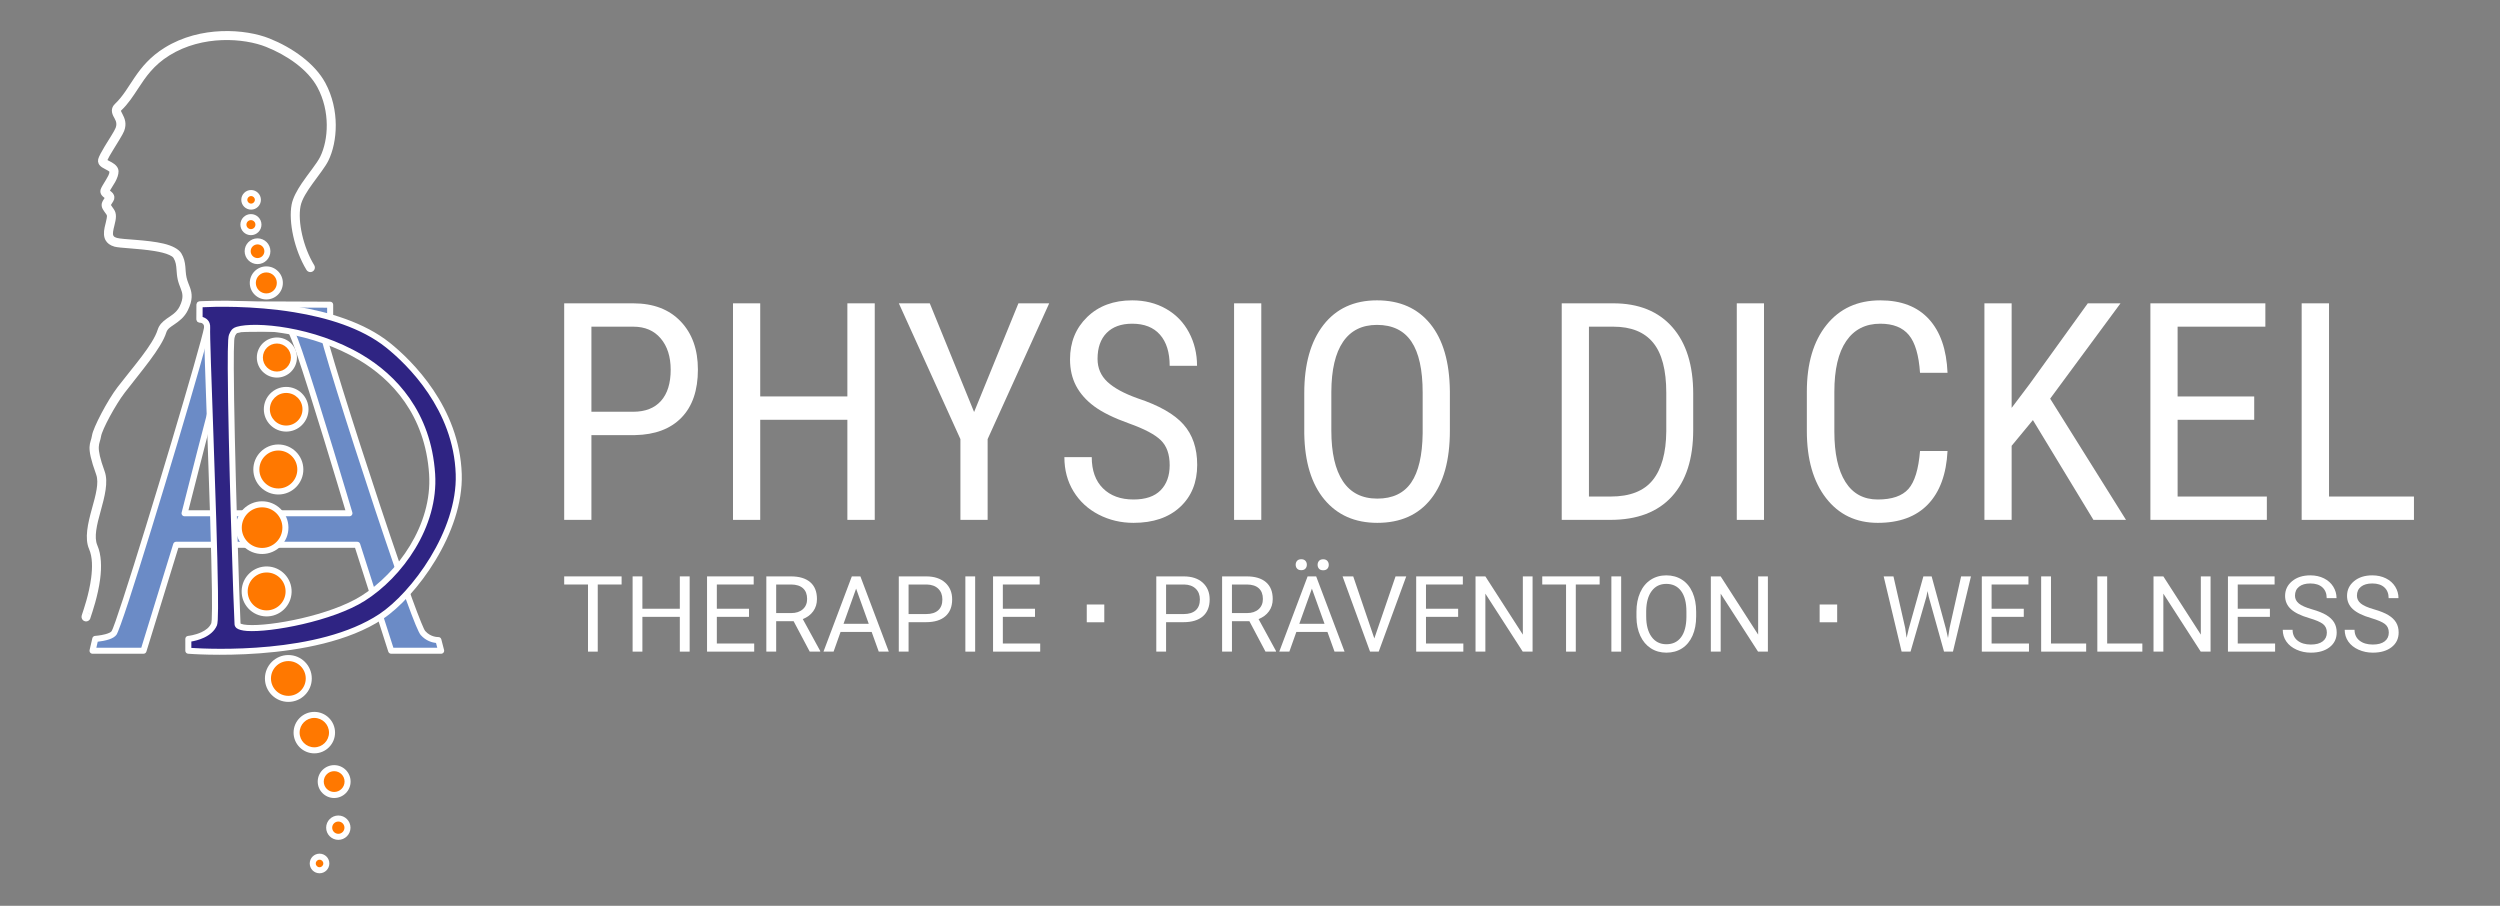 <svg xmlns="http://www.w3.org/2000/svg" xmlns:xlink="http://www.w3.org/1999/xlink" xmlns:serif="http://www.serif.com/" width="100%" height="100%" viewBox="0 0 414 150" xml:space="preserve" style="fill-rule:evenodd;clip-rule:evenodd;stroke-linejoin:round;stroke-miterlimit:2;"><rect x="0" y="0" width="414" height="150" fill="#808080" stroke="none"/><g id="Logo-Physio-Dickel" serif:id="Logo Physio Dickel"><g id="Emblem-Mix-Punkte-2" serif:id="Emblem Mix Punkte-2"><path id="A" d="M15.781,105.804c-0.05,0.176 -0.355,1.55 -0.454,1.956l8.439,-0l5.402,-17.545l29.99,0l5.62,17.545l8.276,-0l-0.455,-1.765c-0,0 -1.459,0.081 -2.557,-1.169c-1.584,-1.803 -16.764,-48.524 -16.725,-50.574c0.024,-1.276 1.358,-1.356 1.358,-1.356l-0,-2.436c-0,-0 -21.557,-0.115 -21.598,-0l-0.024,2.436c0,0 1.517,-0.145 1.251,1.356c-0.65,3.674 -14.258,48.913 -15.425,50.574c-0.567,0.805 -3.098,0.978 -3.098,0.978Zm42.084,-20.807c0,0 -8.74,-29.438 -9.676,-30.146c-0.448,-0.338 -2.496,-0.434 -4.548,-0.405c-2.278,0.033 -4.626,-0.078 -4.999,0.405c-0.722,0.935 -8.077,30.146 -8.077,30.146l27.3,0Z" style="fill:#6b8bc6;"></path><path d="M33.053,53.396c-0.133,0 -0.261,-0.053 -0.355,-0.148c-0.094,-0.095 -0.146,-0.223 -0.145,-0.357l0.024,-2.436c0,-0.055 0.01,-0.11 0.029,-0.163l0.053,-0.107l0.084,-0.097l0.115,-0.078l0.111,-0.04c0.05,-0.012 0.299,-0.03 0.713,-0.038c3.524,-0.065 20.996,0.028 20.996,0.028c0.275,0.001 0.497,0.225 0.497,0.5l-0,2.436c-0,0.265 -0.206,0.483 -0.47,0.499c-0,0 -0.873,0.041 -0.888,0.867c-0.006,0.274 0.291,1.381 0.78,3.094c2.047,7.164 7.599,24.396 11.599,35.975c1.497,4.332 2.776,7.872 3.571,9.791c0.309,0.745 0.522,1.227 0.651,1.374c0.927,1.056 2.153,1 2.153,1c0.238,-0.013 0.452,0.143 0.512,0.374l0.455,1.765c0.039,0.15 0.006,0.309 -0.088,0.431c-0.095,0.122 -0.241,0.194 -0.396,0.194l-8.276,-0c-0.217,-0 -0.41,-0.141 -0.476,-0.348l-5.509,-17.197l-29.256,0l-5.293,17.192c-0.064,0.21 -0.258,0.353 -0.478,0.353l-8.439,-0c-0.153,-0 -0.298,-0.071 -0.393,-0.191c-0.095,-0.121 -0.129,-0.279 -0.093,-0.428c0.1,-0.409 0.408,-1.796 0.459,-1.974c0.057,-0.203 0.236,-0.348 0.447,-0.362c-0,-0 0.863,-0.059 1.67,-0.271c0.25,-0.065 0.496,-0.146 0.703,-0.247c0.148,-0.072 0.278,-0.147 0.35,-0.249c0.227,-0.323 0.924,-2.353 1.924,-5.412c4.096,-12.53 12.898,-42.026 13.418,-44.961c0.047,-0.266 0.029,-0.448 -0.061,-0.568c-0.071,-0.094 -0.178,-0.136 -0.275,-0.164c-0.22,-0.061 -0.423,-0.037 -0.423,-0.037Zm0.505,-0.968c0.061,0.01 0.124,0.024 0.188,0.043c0.291,0.081 0.592,0.242 0.805,0.526c0.214,0.285 0.358,0.707 0.245,1.342c-0.52,2.944 -9.344,32.53 -13.452,45.098c-1.051,3.215 -1.817,5.336 -2.056,5.677c-0.218,0.31 -0.648,0.571 -1.164,0.751c-0.668,0.232 -1.48,0.35 -1.941,0.402c-0.063,0.27 -0.15,0.655 -0.227,0.993l7.441,-0l5.293,-17.192c0.064,-0.21 0.258,-0.353 0.478,-0.353l29.99,0c0.218,0 0.41,0.141 0.476,0.348l5.509,17.197l7.266,-0l-0.202,-0.784c-0.582,-0.063 -1.662,-0.321 -2.54,-1.32c-0.157,-0.178 -0.449,-0.747 -0.824,-1.652c-0.8,-1.929 -2.086,-5.489 -3.592,-9.847c-4.006,-11.595 -9.566,-28.852 -11.616,-36.026c-0.534,-1.871 -0.824,-3.089 -0.818,-3.389c0.022,-1.149 0.824,-1.586 1.358,-1.749l-0,-1.536c-2.871,-0.014 -17.308,-0.084 -20.474,-0.025c-0.044,0.001 -0.087,0.002 -0.129,0.003l-0.014,1.493Zm24.307,33.069l-27.3,0c-0.154,0 -0.3,-0.071 -0.395,-0.192c-0.094,-0.122 -0.128,-0.28 -0.09,-0.43c-0,0 4.71,-18.705 6.964,-26.666c0.398,-1.407 0.721,-2.481 0.929,-3.064c0.115,-0.325 0.217,-0.526 0.274,-0.6c0.16,-0.207 0.55,-0.4 1.139,-0.483c0.976,-0.138 2.629,-0.093 4.248,-0.116c1.469,-0.02 2.937,0.024 3.842,0.169c0.49,0.079 0.841,0.206 1.015,0.337c0.083,0.064 0.239,0.262 0.402,0.616c0.257,0.561 0.652,1.624 1.135,3.028c2.719,7.904 8.317,26.759 8.317,26.759c0.045,0.151 0.016,0.315 -0.079,0.441c-0.094,0.127 -0.243,0.201 -0.401,0.201Zm-10.017,-30.272c-0.107,-0.055 -0.293,-0.084 -0.53,-0.122c-0.865,-0.139 -2.267,-0.177 -3.67,-0.157c-1.355,0.019 -2.735,-0.013 -3.703,0.062c-0.291,0.022 -0.541,0.054 -0.735,0.103c-0.06,0.015 -0.136,0.046 -0.174,0.062c-0.025,0.06 -0.079,0.188 -0.121,0.307c-0.204,0.571 -0.519,1.624 -0.909,3.001c-2.007,7.09 -5.965,22.711 -6.799,26.016l25.988,0c-1.002,-3.362 -5.696,-19.051 -8.113,-26.076c-0.552,-1.605 -1.16,-3.024 -1.234,-3.196Z" style="fill:#fff;"></path><g id="Punkte"><circle cx="41.581" cy="33.092" r="1.124" style="fill:#ff7800;"></circle><path d="M41.581,31.468c0.897,0 1.625,0.728 1.625,1.624c-0,0.896 -0.728,1.624 -1.625,1.624c-0.896,0 -1.624,-0.728 -1.624,-1.624c0,-0.896 0.728,-1.624 1.624,-1.624Zm0,1c-0.344,0 -0.624,0.28 -0.624,0.624c0,0.345 0.28,0.624 0.624,0.624c0.345,0 0.625,-0.279 0.625,-0.624c-0,-0.344 -0.28,-0.624 -0.625,-0.624Z" style="fill:#fff;"></path><circle cx="52.916" cy="142.99" r="1.124" style="fill:#ff7800;"></circle><path d="M52.916,141.366c0.896,0 1.624,0.728 1.624,1.624c-0,0.897 -0.728,1.624 -1.624,1.624c-0.897,0 -1.625,-0.727 -1.625,-1.624c0,-0.896 0.728,-1.624 1.625,-1.624Zm-0,1c-0.345,0 -0.625,0.28 -0.625,0.624c0,0.345 0.28,0.624 0.625,0.624c0.344,0 0.624,-0.279 0.624,-0.624c-0,-0.344 -0.28,-0.624 -0.624,-0.624Z" style="fill:#fff;"></path><circle cx="42.646" cy="41.604" r="1.633" style="fill:#ff7800;"></circle><path d="M42.646,39.471c1.178,-0 2.134,0.956 2.134,2.133c-0,1.177 -0.956,2.133 -2.134,2.133c-1.177,0 -2.133,-0.956 -2.133,-2.133c0,-1.177 0.956,-2.133 2.133,-2.133Zm0,1c-0.625,-0 -1.133,0.507 -1.133,1.133c0,0.625 0.508,1.133 1.133,1.133c0.626,0 1.134,-0.508 1.134,-1.133c-0,-0.626 -0.508,-1.133 -1.134,-1.133Z" style="fill:#fff;"></path><circle cx="41.553" cy="37.198" r="1.245" style="fill:#ff7800;"></circle><path d="M41.553,35.453c0.963,0 1.745,0.782 1.745,1.745c0,0.963 -0.782,1.745 -1.745,1.745c-0.963,0 -1.745,-0.782 -1.745,-1.745c0,-0.963 0.782,-1.745 1.745,-1.745Zm0,1c-0.411,0 -0.745,0.334 -0.745,0.745c0,0.411 0.334,0.745 0.745,0.745c0.412,0 0.745,-0.334 0.745,-0.745c0,-0.411 -0.333,-0.745 -0.745,-0.745Z" style="fill:#fff;"></path><circle cx="44.104" cy="46.853" r="2.24" style="fill:#ff7800;"></circle><path d="M44.104,44.113c1.512,0 2.739,1.228 2.739,2.74c0,1.512 -1.227,2.739 -2.739,2.739c-1.512,0 -2.74,-1.227 -2.74,-2.739c0,-1.512 1.228,-2.74 2.74,-2.74Zm-0,1c-0.96,0 -1.74,0.78 -1.74,1.74c0,0.96 0.78,1.739 1.74,1.739c0.96,0 1.739,-0.779 1.739,-1.739c0,-0.96 -0.779,-1.74 -1.739,-1.74Z" style="fill:#fff;"></path><circle cx="45.853" cy="59.208" r="2.821" style="fill:#ff7800;"></circle><path d="M45.853,55.887c1.833,0 3.321,1.488 3.321,3.321c-0,1.833 -1.488,3.321 -3.321,3.321c-1.833,-0 -3.321,-1.488 -3.321,-3.321c0,-1.833 1.488,-3.321 3.321,-3.321Zm0,1c-1.281,0 -2.321,1.04 -2.321,2.321c0,1.281 1.04,2.321 2.321,2.321c1.281,-0 2.321,-1.04 2.321,-2.321c-0,-1.281 -1.04,-2.321 -2.321,-2.321Z" style="fill:#fff;"></path><path d="M46.058,74.105c2.01,-0.019 3.658,1.598 3.677,3.608c0.018,2.01 -1.598,3.657 -3.608,3.676c-2.01,0.019 -3.658,-1.598 -3.676,-3.608c-0.019,-2.01 1.597,-3.657 3.607,-3.676Z" style="fill:#ff7800;"></path><path d="M46.054,73.605c2.286,-0.021 4.159,1.817 4.181,4.103c0.021,2.286 -1.818,4.16 -4.104,4.181c-2.286,0.022 -4.159,-1.817 -4.18,-4.103c-0.022,-2.286 1.817,-4.159 4.103,-4.181Zm0.009,1c-1.734,0.017 -3.129,1.438 -3.112,3.172c0.016,1.734 1.437,3.128 3.171,3.112c1.734,-0.016 3.129,-1.437 3.113,-3.171c-0.017,-1.734 -1.438,-3.129 -3.172,-3.113Z" style="fill:#fff;"></path><circle cx="47.39" cy="67.772" r="3.201" style="fill:#ff7800;"></circle><path d="M47.39,64.071c2.043,0 3.701,1.659 3.701,3.701c-0,2.042 -1.658,3.7 -3.701,3.7c-2.042,0 -3.7,-1.658 -3.7,-3.7c-0,-2.042 1.658,-3.701 3.7,-3.701Zm0,1c-1.49,0 -2.7,1.21 -2.7,2.701c-0,1.49 1.21,2.7 2.7,2.7c1.491,0 2.701,-1.21 2.701,-2.7c-0,-1.491 -1.21,-2.701 -2.701,-2.701Z" style="fill:#fff;"></path><path d="M43.366,83.514c2.132,-0.02 3.88,1.695 3.9,3.827c0.02,2.133 -1.695,3.88 -3.828,3.9c-2.132,0.02 -3.879,-1.695 -3.899,-3.827c-0.02,-2.133 1.695,-3.88 3.827,-3.9Z" style="fill:#ff7800;"></path><path d="M43.361,83.014c2.409,-0.023 4.382,1.914 4.405,4.323c0.022,2.408 -1.915,4.381 -4.323,4.404c-2.408,0.023 -4.382,-1.914 -4.404,-4.323c-0.023,-2.408 1.914,-4.381 4.322,-4.404Zm0.01,1c-1.857,0.017 -3.35,1.539 -3.332,3.395c0.017,1.856 1.538,3.349 3.395,3.332c1.856,-0.017 3.349,-1.539 3.332,-3.395c-0.018,-1.856 -1.539,-3.349 -3.395,-3.332Z" style="fill:#fff;"></path><path d="M44.251,94.304c2.008,0.054 3.594,1.727 3.541,3.734c-0.054,2.008 -1.727,3.594 -3.734,3.54c-2.008,-0.053 -3.594,-1.726 -3.54,-3.733c0.053,-2.008 1.726,-3.594 3.733,-3.541Z" style="fill:#ff7800;"></path><path d="M44.265,93.804c2.283,0.061 4.087,1.964 4.027,4.247c-0.061,2.284 -1.964,4.088 -4.248,4.027c-2.283,-0.061 -4.087,-1.964 -4.026,-4.247c0.061,-2.283 1.964,-4.087 4.247,-4.027Zm-0.027,1c-1.731,-0.046 -3.175,1.322 -3.221,3.054c-0.046,1.731 1.323,3.175 3.054,3.221c1.732,0.046 3.175,-1.323 3.221,-3.054c0.046,-1.732 -1.322,-3.175 -3.054,-3.221Z" style="fill:#fff;"></path><circle cx="47.752" cy="112.354" r="3.38" style="fill:#ff7800;"></circle><path d="M47.752,108.474c2.141,-0 3.879,1.738 3.879,3.88c0,2.141 -1.738,3.879 -3.879,3.879c-2.142,0 -3.88,-1.738 -3.88,-3.879c0,-2.142 1.738,-3.88 3.88,-3.88Zm-0,1c-1.59,-0 -2.88,1.29 -2.88,2.88c0,1.589 1.29,2.879 2.88,2.879c1.589,0 2.879,-1.29 2.879,-2.879c0,-1.59 -1.29,-2.88 -2.879,-2.88Z" style="fill:#fff;"></path><circle cx="56.027" cy="137.063" r="1.515" style="fill:#ff7800;"></circle><path d="M56.027,135.048c1.112,-0 2.015,0.903 2.015,2.015c-0,1.112 -0.903,2.016 -2.015,2.016c-1.113,-0 -2.016,-0.904 -2.016,-2.016c0,-1.112 0.903,-2.015 2.016,-2.015Zm-0,1c-0.561,-0 -1.016,0.455 -1.016,1.015c0,0.561 0.455,1.016 1.016,1.016c0.56,-0 1.015,-0.455 1.015,-1.016c-0,-0.56 -0.455,-1.015 -1.015,-1.015Z" style="fill:#fff;"></path><circle cx="55.337" cy="129.428" r="2.222" style="fill:#ff7800;"></circle><path d="M55.337,126.706c1.503,-0 2.723,1.219 2.723,2.722c-0,1.502 -1.22,2.722 -2.723,2.722c-1.502,0 -2.722,-1.22 -2.722,-2.722c0,-1.503 1.22,-2.722 2.722,-2.722Zm0,1c-0.95,-0 -1.722,0.771 -1.722,1.722c0,0.95 0.772,1.722 1.722,1.722c0.951,0 1.723,-0.772 1.723,-1.722c-0,-0.951 -0.772,-1.722 -1.723,-1.722Z" style="fill:#fff;"></path><circle cx="52.05" cy="121.321" r="2.934" style="fill:#ff7800;"></circle><path d="M52.05,117.887c1.895,0 3.434,1.539 3.434,3.434c-0,1.895 -1.539,3.434 -3.434,3.434c-1.895,0 -3.434,-1.539 -3.434,-3.434c0,-1.895 1.539,-3.434 3.434,-3.434Zm-0,1c-1.343,0 -2.434,1.091 -2.434,2.434c0,1.344 1.091,2.434 2.434,2.434c1.343,0 2.434,-1.09 2.434,-2.434c-0,-1.343 -1.091,-2.434 -2.434,-2.434Z" style="fill:#fff;"></path></g><path id="D" d="M31.187,107.76l-0,-1.956c-0,-0 3.401,-0.315 4.279,-2.438c0.689,-1.665 -1.314,-46.639 -1.162,-49.114c0.079,-1.283 -1.251,-1.356 -1.251,-1.356c0,0 -0.003,-1.75 0,-2.487c0,-0 20.856,-1.499 31.163,6.728c3.676,2.933 11.398,10.521 11.751,21.38c0.309,9.534 -7.425,19.971 -12.869,23.584c-11.14,7.394 -31.911,5.659 -31.911,5.659Zm7.192,-52.124c0.296,-0.714 0.468,-0.894 0.982,-1.044c2.962,-0.859 12.473,-0.076 20.341,4.588c5.48,3.248 11.204,9.246 11.859,19.337c0.558,8.611 -5.35,16.726 -11.43,20.564c-6.537,4.127 -20.65,6.03 -20.792,4.285c-0.165,-2.039 -1.604,-46.17 -0.96,-47.73Z" style="fill:#2f2483;"></path><path d="M34.999,103.188c0,-0 0.046,-0.303 0.064,-0.6c0.053,-0.911 0.059,-2.564 0.032,-4.725c-0.155,-12.456 -1.412,-41.66 -1.29,-43.642c0.049,-0.79 -0.779,-0.826 -0.779,-0.826c-0.265,-0.014 -0.472,-0.233 -0.473,-0.498c0,0 -0.003,-1.753 0,-2.491c0.002,-0.261 0.204,-0.477 0.464,-0.496c0,-0 7.564,-0.544 15.858,0.811c5.572,0.911 11.467,2.684 15.653,6.025c3.739,2.984 11.58,10.709 11.938,21.755c0.315,9.707 -7.549,20.338 -13.091,24.017c-11.253,7.468 -32.23,5.74 -32.23,5.74c-0.259,-0.022 -0.458,-0.238 -0.458,-0.498l-0,-1.956c-0,-0.259 0.197,-0.474 0.454,-0.498c-0,-0 1.139,-0.106 2.227,-0.617c0.667,-0.314 1.327,-0.778 1.631,-1.501Zm-3.312,4.107c3.092,0.203 21.079,1.064 31.135,-5.611c5.345,-3.548 12.949,-13.789 12.645,-23.15c-0.347,-10.674 -7.95,-18.123 -11.563,-21.007c-4.06,-3.24 -9.786,-4.936 -15.191,-5.819c-6.969,-1.139 -13.415,-0.918 -15.161,-0.828c-0.001,0.525 -0,1.192 0,1.611c0.535,0.164 1.324,0.608 1.251,1.792c-0.121,1.978 1.137,31.132 1.292,43.567c0.027,2.194 0.02,3.872 -0.034,4.796c-0.028,0.48 -0.083,0.79 -0.133,0.911c-0.4,0.968 -1.247,1.62 -2.135,2.037c-0.796,0.373 -1.615,0.558 -2.106,0.643l-0,1.058Zm6.23,-51.849c0.223,-0.539 0.409,-0.824 0.647,-1.016c0.173,-0.14 0.376,-0.236 0.658,-0.318c3.018,-0.876 12.717,-0.115 20.735,4.638c5.592,3.315 11.435,9.436 12.103,19.735c0.57,8.797 -5.45,17.098 -11.662,21.019c-5.311,3.353 -15.549,5.26 -19.505,4.982c-0.813,-0.058 -1.392,-0.226 -1.683,-0.445c-0.049,-0.037 -0.092,-0.076 -0.13,-0.116l-0.114,-0.145l-0.084,-0.177l-0.041,-0.196c-0.132,-1.633 -1.081,-30.229 -1.125,-42.402c-0.008,-2.143 0.013,-3.781 0.07,-4.678c0.03,-0.467 0.084,-0.767 0.131,-0.881Zm1.915,47.806c0.032,0.018 0.083,0.046 0.124,0.062c0.239,0.09 0.581,0.144 1.007,0.174c3.834,0.27 13.754,-1.58 18.902,-4.83c5.947,-3.754 11.743,-11.685 11.197,-20.108c-0.641,-9.884 -6.248,-15.759 -11.615,-18.94c-7.719,-4.575 -17.041,-5.381 -19.946,-4.537c-0.357,0.103 -0.452,0.252 -0.654,0.74c0,-0 -0.044,0.29 -0.063,0.577c-0.056,0.885 -0.075,2.499 -0.068,4.612c0.043,11.998 0.966,39.982 1.116,42.25Z" style="fill:#fff;"></path><path id="K&#xF6;rper" d="M17.326,32.784c-0.042,-0.033 -0.083,-0.066 -0.115,-0.091c-0.158,-0.123 -0.295,-0.255 -0.389,-0.389l-0.102,-0.175l-0.077,-0.224l-0.024,-0.259l0.043,-0.261c0.111,-0.371 0.515,-0.981 0.905,-1.635c0.264,-0.442 0.545,-0.905 0.562,-1.308c-0.041,-0.035 -0.148,-0.126 -0.224,-0.172c-0.332,-0.204 -0.731,-0.373 -1.011,-0.562c-0.269,-0.181 -0.459,-0.392 -0.561,-0.608l-0.1,-0.358l0.028,-0.387c0.107,-0.429 0.553,-1.254 1.095,-2.147c0.71,-1.171 1.586,-2.488 1.797,-3.041c0.346,-0.906 -0.158,-1.468 -0.389,-1.946c-0.2,-0.413 -0.288,-0.8 -0.211,-1.179c0.057,-0.278 0.198,-0.566 0.502,-0.853c1.328,-1.257 2.176,-2.812 3.258,-4.392c1.165,-1.7 2.576,-3.429 4.976,-4.912c5.948,-3.676 13.384,-3.093 17.333,-1.515c3.768,1.506 7.515,4.126 9.26,7.37c2.404,4.469 2.021,9.771 0.489,12.879c-0.493,1 -1.562,2.338 -2.577,3.747c-0.918,1.275 -1.804,2.608 -2.028,3.791c-0.482,2.545 0.437,6.755 2.267,9.758c0.215,0.354 0.103,0.816 -0.251,1.031c-0.353,0.216 -0.815,0.103 -1.03,-0.25c-2.027,-3.326 -2.994,-8 -2.46,-10.819c0.209,-1.102 0.878,-2.333 1.691,-3.539c1.105,-1.638 2.478,-3.236 3.043,-4.382c1.368,-2.777 1.683,-7.513 -0.465,-11.505c-1.594,-2.964 -5.054,-5.312 -8.496,-6.688c-3.642,-1.456 -10.501,-1.993 -15.988,1.398c-2.637,1.63 -3.957,3.598 -5.164,5.44c-0.872,1.332 -1.691,2.602 -2.827,3.677c-0.02,0.019 -0.044,0.049 -0.058,0.066c0.007,0.026 0.023,0.081 0.036,0.114c0.054,0.13 0.129,0.265 0.205,0.41c0.375,0.712 0.763,1.585 0.286,2.834c-0.228,0.596 -1.152,2.023 -1.917,3.284c-0.36,0.595 -0.689,1.142 -0.845,1.513c0.038,0.025 0.078,0.05 0.112,0.069c0.194,0.106 0.412,0.211 0.616,0.325c0.646,0.361 1.099,0.863 1.109,1.474c0.008,0.533 -0.224,1.162 -0.555,1.769c-0.293,0.536 -0.672,1.052 -0.867,1.426c0.154,0.124 0.379,0.312 0.479,0.437l0.18,0.308l0.071,0.28l-0.026,0.384l-0.143,0.335c-0.163,0.266 -0.323,0.52 -0.401,0.643c0.085,0.131 0.276,0.421 0.487,0.711c0.235,0.325 0.343,0.716 0.344,1.159c0.002,0.468 -0.125,1.01 -0.263,1.56c-0.084,0.333 -0.171,0.669 -0.209,0.989c-0.033,0.277 -0.055,0.54 0.103,0.739c0.106,0.133 0.283,0.221 0.534,0.292c0.981,0.279 5.007,0.289 7.736,0.944c1.419,0.341 2.505,0.905 2.932,1.618c0.438,0.732 0.585,1.431 0.658,2.15c0.059,0.587 0.06,1.187 0.202,1.838c0.145,0.662 0.405,1.171 0.585,1.696c0.333,0.974 0.483,1.991 -0.375,3.744c-0.56,1.145 -1.426,1.779 -2.238,2.337c-0.567,0.39 -1.128,0.696 -1.322,1.325c-0.802,2.59 -4.201,6.481 -6.888,9.978c-1.513,1.969 -3.76,6.125 -3.923,7.257c-0.197,1.36 -0.994,1.378 0.607,5.79c0.631,1.741 -0.004,4.163 -0.674,6.585c-0.302,1.093 -0.599,2.187 -0.732,3.207c-0.118,0.906 -0.112,1.748 0.196,2.455c0.676,1.552 0.714,3.592 0.457,5.571c-0.366,2.818 -1.304,5.502 -1.559,6.277l-0.035,0.11c-0.071,0.408 -0.459,0.683 -0.867,0.613l-0.225,-0.078l-0.18,-0.133l-0.139,-0.193l-0.077,-0.269l0.016,-0.241c0.009,-0.043 0.036,-0.138 0.082,-0.278c0.244,-0.741 1.147,-3.306 1.496,-6.001c0.22,-1.697 0.235,-3.449 -0.344,-4.779c-0.773,-1.776 -0.209,-4.224 0.465,-6.661c0.305,-1.101 0.619,-2.2 0.783,-3.222c0.146,-0.908 0.182,-1.748 -0.073,-2.452c-1.802,-4.965 -0.903,-4.985 -0.682,-6.515c0.179,-1.236 2.567,-5.808 4.219,-7.957c2.571,-3.345 5.877,-7.029 6.644,-9.508c0.246,-0.796 0.794,-1.328 1.474,-1.817c0.724,-0.52 1.643,-0.98 2.172,-2.061c0.706,-1.442 0.474,-2.175 0.16,-2.981c-0.175,-0.449 -0.365,-0.916 -0.488,-1.48c-0.127,-0.58 -0.159,-1.125 -0.199,-1.655c-0.048,-0.633 -0.101,-1.244 -0.483,-1.882c-0.124,-0.207 -0.375,-0.356 -0.683,-0.499c-0.65,-0.303 -1.538,-0.508 -2.499,-0.665c-2.625,-0.427 -5.754,-0.482 -6.609,-0.725c-0.762,-0.216 -1.199,-0.594 -1.454,-1.029c-0.348,-0.595 -0.34,-1.363 -0.17,-2.165c0.104,-0.491 0.261,-0.997 0.335,-1.457c0.041,-0.252 0.096,-0.483 -0.025,-0.651c-0.309,-0.427 -0.509,-0.706 -0.622,-0.916c-0.075,-0.14 -0.123,-0.264 -0.151,-0.379l-0.038,-0.307l0.041,-0.303c0.029,-0.11 0.076,-0.226 0.145,-0.354c0.07,-0.13 0.176,-0.286 0.311,-0.497Zm-2.356,69.157c-0.099,-0.369 -0.364,-0.487 -0.592,-0.526c0.291,0.05 0.513,0.261 0.592,0.526Z" style="fill:#fff;"></path></g><g id="Subline-blau" serif:id="Subline blau"><path d="M102.937,96.793l-3.951,0l-0,11.116l-1.613,0l0,-11.116l-3.943,0l0,-1.343l9.507,-0l-0,1.343Z" style="fill:#fff;fill-rule:nonzero;"></path><path d="M114.208,107.909l-1.63,0l0,-5.759l-6.197,0l0,5.759l-1.621,0l0,-12.459l1.621,-0l0,5.357l6.197,-0l0,-5.357l1.63,-0l-0,12.459Z" style="fill:#fff;fill-rule:nonzero;"></path><path d="M124.035,102.15l-5.328,0l0,4.416l6.189,-0l-0,1.343l-7.81,0l0,-12.459l7.725,-0l0,1.343l-6.104,0l0,4.014l5.328,-0l-0,1.343Z" style="fill:#fff;fill-rule:nonzero;"></path><path d="M131.422,102.869l-2.887,-0l-0,5.04l-1.63,0l0,-12.459l4.069,-0c1.385,-0 2.45,0.319 3.196,0.958c0.746,0.639 1.119,1.569 1.119,2.79c-0,0.776 -0.207,1.452 -0.621,2.028c-0.414,0.576 -0.989,1.007 -1.726,1.292l2.887,5.289l-0,0.102l-1.739,0l-2.668,-5.04Zm-2.887,-1.344l2.49,0c0.805,0 1.445,-0.211 1.921,-0.634c0.475,-0.423 0.713,-0.989 0.713,-1.698c0,-0.771 -0.226,-1.363 -0.679,-1.774c-0.454,-0.412 -1.108,-0.62 -1.963,-0.626l-2.482,0l-0,4.732Z" style="fill:#fff;fill-rule:nonzero;"></path><path d="M144.347,104.649l-5.15,-0l-1.156,3.26l-1.672,0l4.694,-12.459l1.419,-0l4.702,12.459l-1.663,0l-1.174,-3.26Zm-4.66,-1.344l4.179,0l-2.094,-5.827l-2.085,5.827Z" style="fill:#fff;fill-rule:nonzero;"></path><path d="M150.46,103.032l-0,4.877l-1.621,0l-0,-12.459l4.534,-0c1.345,-0 2.399,0.348 3.161,1.044c0.763,0.696 1.144,1.617 1.144,2.764c0,1.209 -0.373,2.14 -1.118,2.794c-0.746,0.653 -1.814,0.98 -3.204,0.98l-2.896,-0Zm-0,-1.344l2.913,-0c0.866,-0 1.53,-0.207 1.992,-0.622c0.461,-0.414 0.692,-1.013 0.692,-1.796c0,-0.742 -0.231,-1.337 -0.692,-1.783c-0.462,-0.445 -1.095,-0.677 -1.9,-0.694l-3.005,0l-0,4.895Z" style="fill:#fff;fill-rule:nonzero;"></path><rect x="159.865" y="95.45" width="1.621" height="12.46" style="fill:#fff;fill-rule:nonzero;"></rect><path d="M171.397,102.15l-5.327,0l0,4.416l6.188,-0l0,1.343l-7.809,0l0,-12.459l7.725,-0l0,1.343l-6.104,0l0,4.014l5.327,-0l0,1.343Z" style="fill:#fff;fill-rule:nonzero;"></path><rect x="179.967" y="100.105" width="2.904" height="2.944" style="fill:#fff;fill-rule:nonzero;"></rect><path d="M193.103,103.032l0,4.877l-1.621,0l0,-12.459l4.534,-0c1.345,-0 2.399,0.348 3.162,1.044c0.762,0.696 1.143,1.617 1.143,2.764c0,1.209 -0.372,2.14 -1.118,2.794c-0.746,0.653 -1.814,0.98 -3.204,0.98l-2.896,-0Zm0,-1.344l2.913,-0c0.867,-0 1.531,-0.207 1.992,-0.622c0.462,-0.414 0.693,-1.013 0.693,-1.796c-0,-0.742 -0.231,-1.337 -0.693,-1.783c-0.461,-0.445 -1.094,-0.677 -1.899,-0.694l-3.006,0l0,4.895Z" style="fill:#fff;fill-rule:nonzero;"></path><path d="M206.898,102.869l-2.887,-0l-0,5.04l-1.63,0l0,-12.459l4.07,-0c1.384,-0 2.45,0.319 3.195,0.958c0.746,0.639 1.119,1.569 1.119,2.79c-0,0.776 -0.207,1.452 -0.621,2.028c-0.413,0.576 -0.989,1.007 -1.726,1.292l2.887,5.289l0,0.102l-1.739,0l-2.668,-5.04Zm-2.887,-1.344l2.49,0c0.805,0 1.445,-0.211 1.921,-0.634c0.476,-0.423 0.713,-0.989 0.713,-1.698c0,-0.771 -0.226,-1.363 -0.679,-1.774c-0.453,-0.412 -1.108,-0.62 -1.963,-0.626l-2.482,0l-0,4.732Z" style="fill:#fff;fill-rule:nonzero;"></path><path d="M219.824,104.649l-5.15,-0l-1.157,3.26l-1.671,0l4.694,-12.459l1.418,-0l4.702,12.459l-1.663,0l-1.173,-3.26Zm-4.661,-1.344l4.18,0l-2.094,-5.827l-2.086,5.827Zm-0.599,-9.785c0,-0.258 0.077,-0.474 0.232,-0.649c0.155,-0.175 0.384,-0.263 0.688,-0.263c0.304,0 0.535,0.088 0.693,0.263c0.157,0.175 0.236,0.391 0.236,0.649c-0,0.258 -0.079,0.473 -0.236,0.645c-0.158,0.172 -0.389,0.258 -0.693,0.258c-0.304,-0 -0.533,-0.086 -0.688,-0.258c-0.155,-0.172 -0.232,-0.387 -0.232,-0.645Zm3.63,0.017c0,-0.258 0.078,-0.476 0.232,-0.653c0.155,-0.178 0.385,-0.267 0.689,-0.267c0.303,-0 0.534,0.089 0.692,0.267c0.157,0.177 0.236,0.395 0.236,0.653c0,0.258 -0.079,0.473 -0.236,0.645c-0.158,0.172 -0.389,0.258 -0.692,0.258c-0.304,-0 -0.534,-0.086 -0.689,-0.258c-0.154,-0.172 -0.232,-0.387 -0.232,-0.645Z" style="fill:#fff;fill-rule:nonzero;"></path><path d="M227.589,105.727l3.513,-10.277l1.772,-0l-4.559,12.459l-1.435,0l-4.55,-12.459l1.764,-0l3.495,10.277Z" style="fill:#fff;fill-rule:nonzero;"></path><path d="M241.469,102.15l-5.327,0l-0,4.416l6.188,-0l0,1.343l-7.809,0l-0,-12.459l7.725,-0l-0,1.343l-6.104,0l-0,4.014l5.327,-0l-0,1.343Z" style="fill:#fff;fill-rule:nonzero;"></path><path d="M253.795,107.909l-1.629,0l-6.189,-9.601l0,9.601l-1.629,0l-0,-12.459l1.629,-0l6.206,9.644l-0,-9.644l1.612,-0l0,12.459Z" style="fill:#fff;fill-rule:nonzero;"></path><path d="M264.902,96.793l-3.951,0l0,11.116l-1.612,0l-0,-11.116l-3.943,0l-0,-1.343l9.506,-0l0,1.343Z" style="fill:#fff;fill-rule:nonzero;"></path><rect x="266.844" y="95.45" width="1.621" height="12.46" style="fill:#fff;fill-rule:nonzero;"></rect><path d="M280.884,102.082c-0,1.221 -0.203,2.286 -0.608,3.196c-0.405,0.91 -0.979,1.604 -1.722,2.084c-0.743,0.479 -1.61,0.718 -2.601,0.718c-0.968,0 -1.826,-0.241 -2.575,-0.723c-0.748,-0.482 -1.329,-1.169 -1.743,-2.062c-0.414,-0.893 -0.626,-1.927 -0.637,-3.102l-0,-0.899c-0,-1.198 0.205,-2.256 0.616,-3.175c0.411,-0.918 0.992,-1.621 1.743,-2.109c0.752,-0.488 1.611,-0.732 2.58,-0.732c0.985,0 1.853,0.241 2.604,0.723c0.751,0.483 1.33,1.181 1.735,2.097c0.405,0.916 0.608,1.981 0.608,3.196l-0,0.788Zm-1.613,-0.805c0,-1.477 -0.292,-2.611 -0.878,-3.401c-0.585,-0.791 -1.404,-1.186 -2.456,-1.186c-1.025,0 -1.831,0.395 -2.419,1.186c-0.588,0.79 -0.891,1.887 -0.908,3.29l0,0.916c0,1.432 0.297,2.557 0.891,3.376c0.594,0.818 1.411,1.228 2.452,1.228c1.047,-0 1.858,-0.387 2.432,-1.16c0.574,-0.773 0.869,-1.881 0.886,-3.325l0,-0.924Z" style="fill:#fff;fill-rule:nonzero;"></path><path d="M292.763,107.909l-1.63,0l-6.188,-9.601l-0,9.601l-1.63,0l0,-12.459l1.63,-0l6.205,9.644l-0,-9.644l1.613,-0l-0,12.459Z" style="fill:#fff;fill-rule:nonzero;"></path><rect x="301.332" y="100.105" width="2.904" height="2.944" style="fill:#fff;fill-rule:nonzero;"></rect><path d="M315.498,103.981l0.237,1.643l0.346,-1.48l2.431,-8.694l1.368,-0l2.372,8.694l0.338,1.506l0.262,-1.677l1.908,-8.523l1.629,-0l-2.98,12.459l-1.478,0l-2.532,-9.079l-0.194,-0.95l-0.195,0.95l-2.625,9.079l-1.478,0l-2.971,-12.459l1.62,-0l1.942,8.531Z" style="fill:#fff;fill-rule:nonzero;"></path><path d="M335.136,102.15l-5.328,0l0,4.416l6.189,-0l-0,1.343l-7.81,0l0,-12.459l7.725,-0l0,1.343l-6.104,0l0,4.014l5.328,-0l-0,1.343Z" style="fill:#fff;fill-rule:nonzero;"></path><path d="M339.644,106.566l5.825,-0l0,1.343l-7.454,0l-0,-12.459l1.629,-0l-0,11.116Z" style="fill:#fff;fill-rule:nonzero;"></path><path d="M348.948,106.566l5.825,-0l-0,1.343l-7.455,0l0,-12.459l1.63,-0l-0,11.116Z" style="fill:#fff;fill-rule:nonzero;"></path><path d="M366.069,107.909l-1.629,0l-6.189,-9.601l0,9.601l-1.629,0l-0,-12.459l1.629,-0l6.206,9.644l-0,-9.644l1.612,-0l0,12.459Z" style="fill:#fff;fill-rule:nonzero;"></path><path d="M375.896,102.15l-5.327,0l-0,4.416l6.188,-0l0,1.343l-7.809,0l-0,-12.459l7.725,-0l-0,1.343l-6.104,0l-0,4.014l5.327,-0l0,1.343Z" style="fill:#fff;fill-rule:nonzero;"></path><path d="M382.397,102.355c-1.39,-0.405 -2.402,-0.902 -3.035,-1.493c-0.633,-0.59 -0.95,-1.319 -0.95,-2.186c0,-0.982 0.387,-1.793 1.161,-2.435c0.774,-0.642 1.78,-0.963 3.018,-0.963c0.844,0 1.597,0.166 2.259,0.497c0.661,0.331 1.173,0.787 1.536,1.369c0.363,0.582 0.545,1.218 0.545,1.908l-1.63,0c0,-0.755 -0.236,-1.349 -0.709,-1.782c-0.473,-0.432 -1.14,-0.648 -2.001,-0.648c-0.799,-0 -1.422,0.179 -1.87,0.536c-0.447,0.357 -0.671,0.853 -0.671,1.487c-0,0.509 0.212,0.939 0.637,1.29c0.425,0.352 1.149,0.673 2.17,0.965c1.022,0.291 1.821,0.613 2.398,0.963c0.577,0.351 1.004,0.761 1.283,1.228c0.279,0.468 0.418,1.019 0.418,1.652c-0,1.01 -0.388,1.819 -1.165,2.426c-0.777,0.608 -1.815,0.911 -3.115,0.911c-0.845,0 -1.633,-0.164 -2.364,-0.492c-0.732,-0.328 -1.296,-0.777 -1.693,-1.347c-0.397,-0.571 -0.595,-1.218 -0.595,-1.943l1.629,0c0,0.753 0.275,1.348 0.823,1.784c0.549,0.437 1.282,0.655 2.2,0.655c0.855,-0 1.511,-0.177 1.967,-0.531c0.456,-0.353 0.684,-0.835 0.684,-1.446c-0,-0.61 -0.212,-1.082 -0.634,-1.416c-0.422,-0.334 -1.187,-0.663 -2.296,-0.989Z" style="fill:#fff;fill-rule:nonzero;"></path><path d="M392.655,102.355c-1.391,-0.405 -2.402,-0.902 -3.035,-1.493c-0.634,-0.59 -0.95,-1.319 -0.95,-2.186c-0,-0.982 0.387,-1.793 1.161,-2.435c0.774,-0.642 1.78,-0.963 3.018,-0.963c0.844,0 1.597,0.166 2.258,0.497c0.662,0.331 1.174,0.787 1.537,1.369c0.363,0.582 0.544,1.218 0.544,1.908l-1.629,0c-0,-0.755 -0.237,-1.349 -0.709,-1.782c-0.473,-0.432 -1.14,-0.648 -2.001,-0.648c-0.799,-0 -1.423,0.179 -1.87,0.536c-0.448,0.357 -0.671,0.853 -0.671,1.487c-0,0.509 0.212,0.939 0.637,1.29c0.425,0.352 1.148,0.673 2.17,0.965c1.021,0.291 1.821,0.613 2.397,0.963c0.577,0.351 1.005,0.761 1.284,1.228c0.278,0.468 0.418,1.019 0.418,1.652c-0,1.01 -0.389,1.819 -1.165,2.426c-0.777,0.608 -1.816,0.911 -3.116,0.911c-0.844,0 -1.632,-0.164 -2.364,-0.492c-0.731,-0.328 -1.296,-0.777 -1.692,-1.347c-0.397,-0.571 -0.596,-1.218 -0.596,-1.943l1.63,0c-0,0.753 0.274,1.348 0.823,1.784c0.549,0.437 1.282,0.655 2.199,0.655c0.856,-0 1.511,-0.177 1.967,-0.531c0.456,-0.353 0.684,-0.835 0.684,-1.446c0,-0.61 -0.211,-1.082 -0.633,-1.416c-0.422,-0.334 -1.188,-0.663 -2.296,-0.989Z" style="fill:#fff;fill-rule:nonzero;"></path></g><g id="Schriftzug"><path d="M97.938,72.053l-0,14.039l-4.508,-0l0,-35.861l11.429,-0c3.333,-0 5.952,0.997 7.857,2.992c1.904,1.995 2.857,4.651 2.857,7.968c-0,3.448 -0.908,6.104 -2.722,7.968c-1.814,1.863 -4.372,2.828 -7.672,2.894l-7.241,-0Zm-0,-3.867l6.921,-0c2.003,-0 3.538,-0.601 4.605,-1.801c1.068,-1.201 1.601,-2.92 1.601,-5.157c0,-2.155 -0.55,-3.882 -1.65,-5.181c-1.1,-1.3 -2.611,-1.949 -4.532,-1.949l-6.945,-0l-0,14.088Z" style="fill:#fff;fill-rule:nonzero;"></path><path d="M144.857,86.092l-4.532,-0l0,-16.576l-14.433,-0l0,16.576l-4.507,-0l0,-35.861l4.507,-0l0,15.418l14.433,-0l0,-15.418l4.532,-0l0,35.861Z" style="fill:#fff;fill-rule:nonzero;"></path><path d="M161.31,68.235l7.34,-18.004l5.098,-0l-10.197,22.487l0,13.374l-4.507,-0l-0,-13.374l-10.197,-22.487l5.123,-0l7.34,18.004Z" style="fill:#fff;fill-rule:nonzero;"></path><path d="M193.698,77.028c-0,-1.79 -0.484,-3.161 -1.453,-4.113c-0.969,-0.953 -2.718,-1.88 -5.246,-2.783c-2.529,-0.904 -4.462,-1.852 -5.801,-2.845c-1.338,-0.994 -2.339,-2.127 -3.004,-3.399c-0.665,-1.273 -0.998,-2.73 -0.998,-4.372c0,-2.841 0.948,-5.18 2.845,-7.019c1.896,-1.839 4.38,-2.759 7.45,-2.759c2.102,0 3.974,0.469 5.616,1.407c1.642,0.938 2.906,2.244 3.793,3.916c0.887,1.673 1.33,3.511 1.33,5.514l-4.532,0c-0,-2.216 -0.534,-3.932 -1.601,-5.147c-1.067,-1.215 -2.602,-1.823 -4.606,-1.823c-1.822,-0 -3.234,0.51 -4.236,1.53c-1.002,1.02 -1.502,2.451 -1.502,4.293c-0,1.513 0.541,2.78 1.625,3.8c1.084,1.019 2.759,1.932 5.025,2.738c3.53,1.168 6.054,2.606 7.573,4.313c1.519,1.708 2.278,3.941 2.278,6.7c0,2.906 -0.944,5.233 -2.832,6.982c-1.888,1.749 -4.458,2.623 -7.709,2.623c-2.085,0 -4.011,-0.455 -5.776,-1.367c-1.765,-0.911 -3.152,-2.192 -4.162,-3.842c-1.01,-1.65 -1.515,-3.543 -1.515,-5.677l4.532,-0c0,2.216 0.62,3.941 1.86,5.172c1.239,1.232 2.926,1.847 5.061,1.847c1.987,0 3.481,-0.509 4.483,-1.527c1.001,-1.018 1.502,-2.405 1.502,-4.162Z" style="fill:#fff;fill-rule:nonzero;"></path><rect x="204.363" y="50.231" width="4.507" height="35.861" style="fill:#fff;fill-rule:nonzero;"></rect><path d="M240.1,71.314c0,4.893 -1.042,8.661 -3.128,11.305c-2.085,2.643 -5.049,3.965 -8.891,3.965c-3.694,0 -6.613,-1.285 -8.756,-3.854c-2.143,-2.57 -3.255,-6.203 -3.337,-10.899l-0,-6.749c-0,-4.794 1.059,-8.55 3.177,-11.268c2.118,-2.717 5.074,-4.076 8.867,-4.076c3.776,0 6.72,1.301 8.83,3.904c2.109,2.602 3.189,6.317 3.238,11.145l0,6.527Zm-4.507,-6.281c0,-3.793 -0.62,-6.613 -1.859,-8.46c-1.24,-1.847 -3.141,-2.771 -5.702,-2.771c-2.48,0 -4.356,0.936 -5.628,2.808c-1.273,1.872 -1.917,4.63 -1.934,8.275l0,6.429c0,3.661 0.637,6.453 1.909,8.374c1.273,1.921 3.173,2.882 5.702,2.882c2.529,-0 4.401,-0.887 5.616,-2.66c1.215,-1.774 1.847,-4.491 1.896,-8.153l0,-6.724Z" style="fill:#fff;fill-rule:nonzero;"></path><path d="M258.622,86.092l-0,-35.861l8.546,-0c4.187,-0 7.439,1.309 9.754,3.928c2.315,2.619 3.473,6.301 3.473,11.047l-0,6.009c-0,4.746 -1.175,8.411 -3.523,10.997c-2.348,2.586 -5.755,3.88 -10.221,3.88l-8.029,-0Zm4.507,-31.994l0,28.127l3.621,-0c3.169,-0 5.484,-0.908 6.945,-2.724c1.462,-1.816 2.209,-4.507 2.242,-8.074l-0,-6.36c-0,-3.779 -0.727,-6.553 -2.18,-8.319c-1.453,-1.767 -3.65,-2.65 -6.589,-2.65l-4.039,-0Z" style="fill:#fff;fill-rule:nonzero;"></path><rect x="287.611" y="50.231" width="4.507" height="35.861" style="fill:#fff;fill-rule:nonzero;"></rect><path d="M322.511,74.688c-0.197,3.842 -1.276,6.785 -3.239,8.83c-1.962,2.044 -4.733,3.066 -8.312,3.066c-3.596,0 -6.453,-1.367 -8.571,-4.101c-2.118,-2.734 -3.177,-6.44 -3.177,-11.12l-0,-6.502c-0,-4.663 1.087,-8.35 3.263,-11.059c2.176,-2.709 5.144,-4.064 8.904,-4.064c3.464,0 6.145,1.035 8.041,3.103c1.897,2.069 2.927,5.033 3.091,8.892l-4.556,-0c-0.197,-2.923 -0.813,-5.008 -1.847,-6.256c-1.035,-1.248 -2.611,-1.872 -4.729,-1.872c-2.447,-0 -4.327,0.956 -5.641,2.869c-1.313,1.913 -1.97,4.717 -1.97,8.411l0,6.577c0,3.628 0.612,6.411 1.835,8.349c1.223,1.938 3.009,2.906 5.357,2.906c2.348,0 4.039,-0.583 5.074,-1.748c1.034,-1.166 1.674,-3.26 1.921,-6.281l4.556,0Z" style="fill:#fff;fill-rule:nonzero;"></path><path d="M336.649,69.565l-3.522,4.261l-0,12.266l-4.508,-0l0,-35.861l4.508,-0l-0,17.314l2.955,-3.916l9.655,-13.398l5.419,-0l-11.65,15.787l12.561,20.074l-5.394,-0l-10.024,-16.527Z" style="fill:#fff;fill-rule:nonzero;"></path><path d="M373.298,69.516l-12.685,-0l0,12.709l14.778,-0l0,3.867l-19.285,-0l0,-35.861l19.039,-0l-0,3.867l-14.532,-0l0,11.551l12.685,-0l-0,3.867Z" style="fill:#fff;fill-rule:nonzero;"></path><path d="M385.686,82.225l14.064,-0l0,3.867l-18.595,-0l-0,-35.861l4.531,-0l0,31.994Z" style="fill:#fff;fill-rule:nonzero;"></path></g></g></svg>